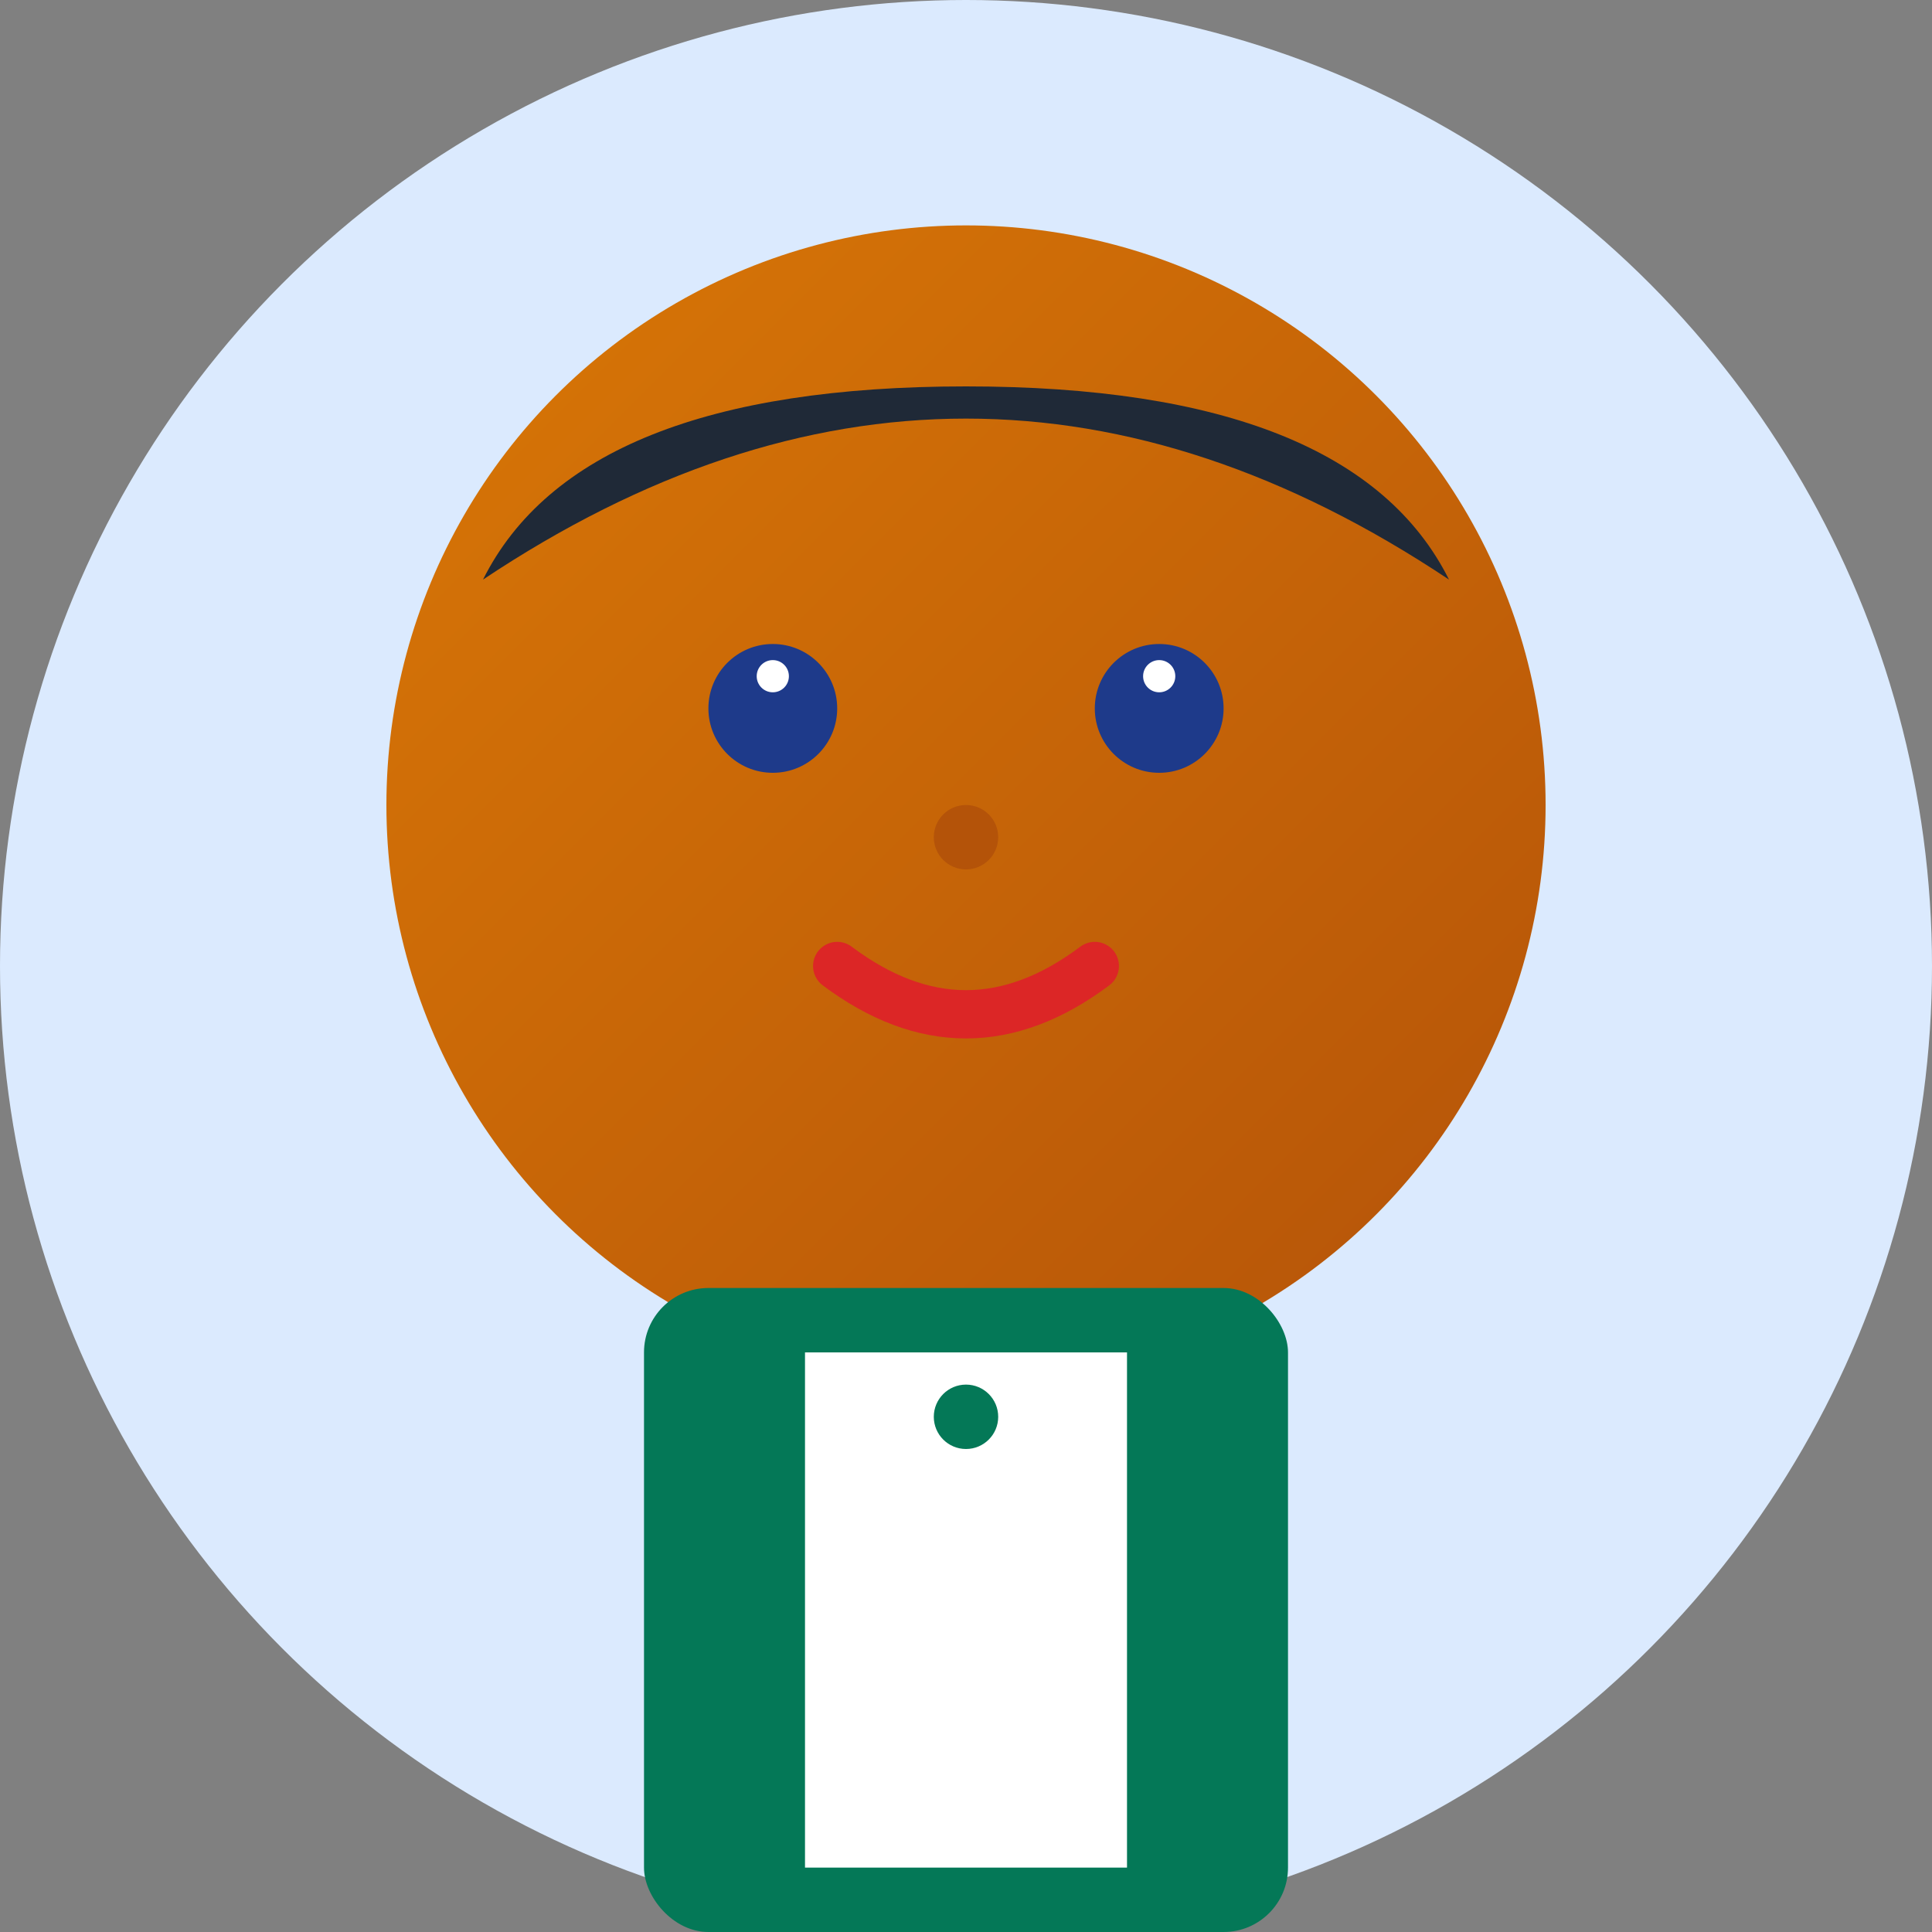 <svg width="60" height="60" viewBox="0 0 60 60" xmlns="http://www.w3.org/2000/svg">
  <rect x="0" y="0" width="60" height="60" fill="#808080" stroke="none"/>
  <defs>
    <linearGradient id="skinGradient2" x1="0%" y1="0%" x2="100%" y2="100%">
      <stop offset="0%" style="stop-color:#d97706;stop-opacity:1" />
      <stop offset="100%" style="stop-color:#b45309;stop-opacity:1" />
    </linearGradient>
  </defs>
  
  <!-- Background circle -->
  <circle cx="30" cy="30" r="30" fill="#dbeafe"/>
  
  <!-- Face -->
  <circle cx="30" cy="25" r="18" fill="url(#skinGradient2)"/>
  
  <!-- Hair -->
  <path d="M 15 18 Q 30 8 45 18 Q 42 12 30 12 Q 18 12 15 18" fill="#1f2937"/>
  
  <!-- Eyes -->
  <circle cx="24" cy="22" r="2" fill="#1e3a8a"/>
  <circle cx="36" cy="22" r="2" fill="#1e3a8a"/>
  <circle cx="24" cy="21" r="0.5" fill="#ffffff"/>
  <circle cx="36" cy="21" r="0.5" fill="#ffffff"/>
  
  <!-- Nose -->
  <circle cx="30" cy="26" r="1" fill="#b45309"/>
  
  <!-- Mouth -->
  <path d="M 26 30 Q 30 33 34 30" fill="none" stroke="#dc2626" stroke-width="1.5" stroke-linecap="round"/>
  
  <!-- Professional attire -->
  <rect x="20" y="40" width="20" height="20" fill="#047857" rx="2"/>
  <rect x="25" y="42" width="10" height="16" fill="#ffffff"/>
  <circle cx="30" cy="44" r="1" fill="#047857"/>
</svg>